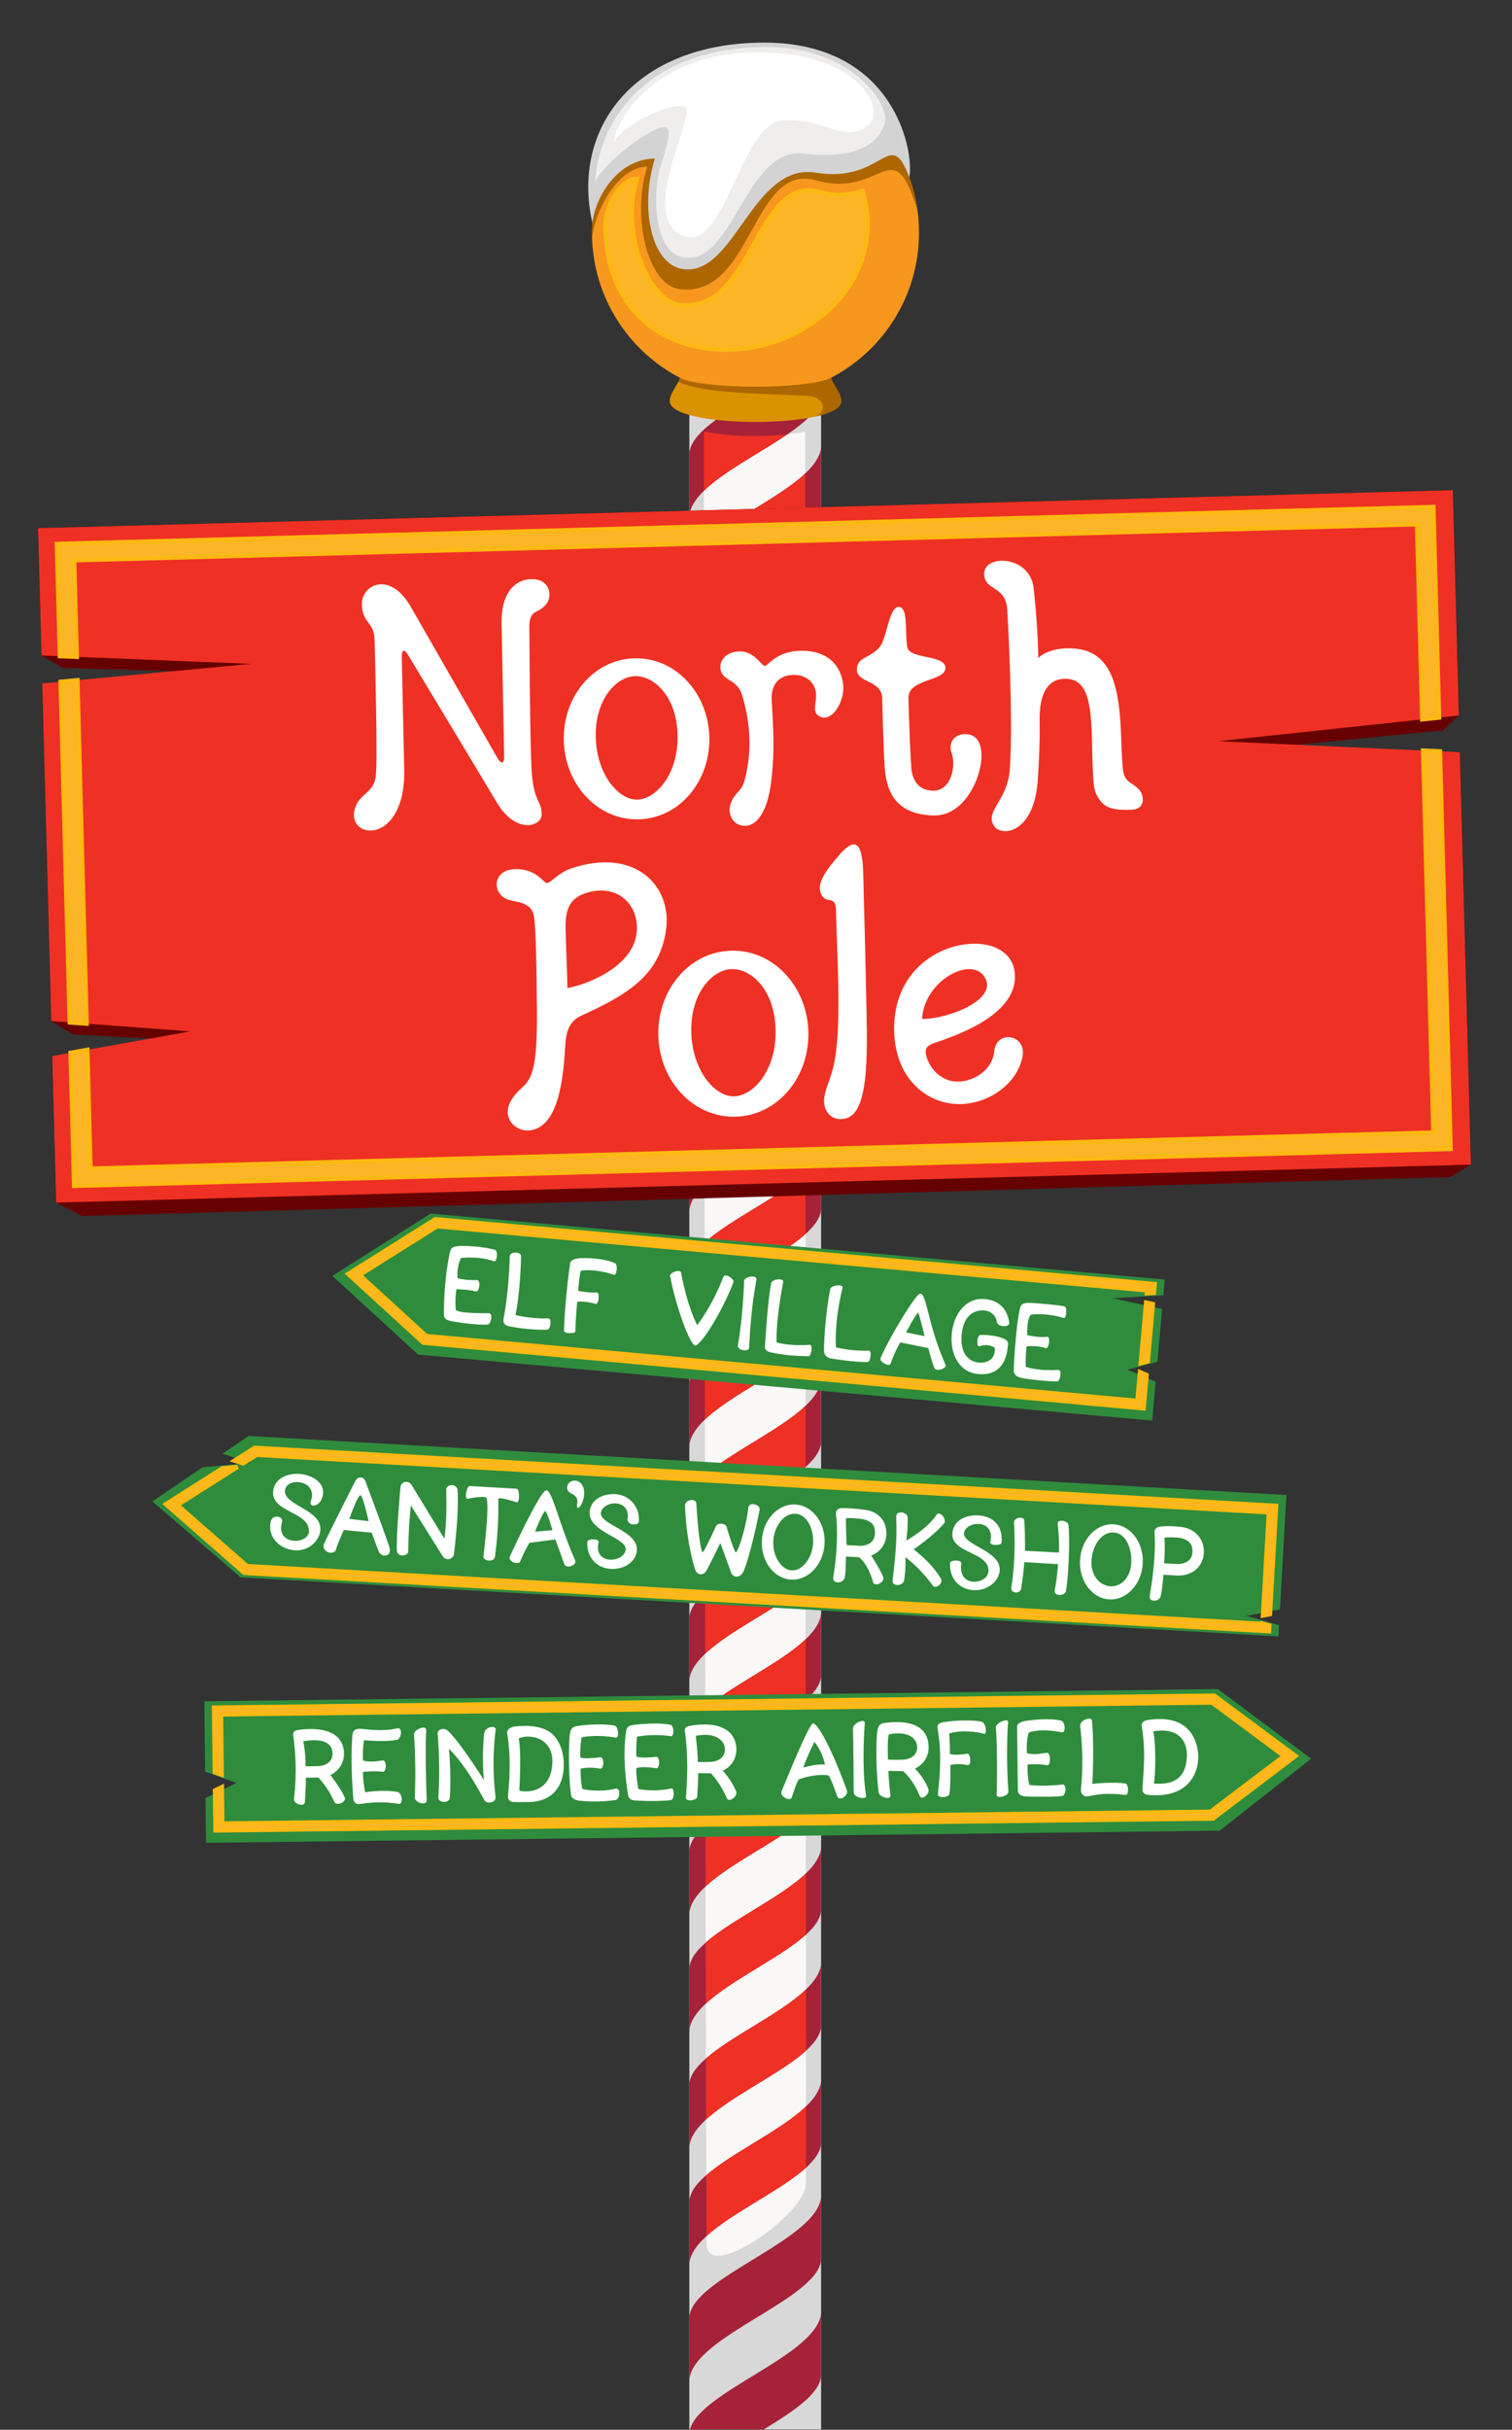 <svg id="Layer_1" xmlns="http://www.w3.org/2000/svg" viewBox="0 0 414 665"><rect x="0" y="0" width="414" height="665" fill="#333333" stroke="none"/><style>.st2{fill:#a52238}.st3{fill:#ee3124}.st5{fill:#ad6600}.st6{fill:#fcb527;stroke:#fdb913;stroke-width:1.167}.st10{fill:#fff}.st11{fill:#2f8c3c}</style><path fill="#d8d8d8" d="M188.743 101.307h36.086v563.582h-36.086z"/><path d="M206.788 119.336c-9.046 0-14.059-1.259-14.059-1.259s.344 445.325.758 496.081c.104 10.681 27.202-8.254 27.202-16.582 0-8.327-.227-479.499-.227-479.499s-4.628 1.259-13.674 1.259z" fill="#f9f8f7"/><path class="st2" d="M224.829 601.233c-1.013 11.94-35.485 22.108-36.085 32.995v17.077c1.015-11.94 35.485-22.073 36.085-32.96v-17.112zM188.931 664.889h20.207c8.024-4.919 15.415-9.749 15.692-14.738V633.04c-.984 11.521-33.11 21.39-35.899 31.849zM224.829 569.459c-1.013 11.941-35.485 22.107-36.085 32.994v17.077c1.015-11.94 35.485-22.074 36.085-32.959v-17.112z"/><path class="st3" d="M193.472 611.961c7.126-6.483 20.461-12.554 27.216-18.697l-.007-16.773c-6.793 6.533-20.196 12.644-27.289 18.812.026 7.04.052 12.669.08 16.658z"/><path class="st2" d="M224.829 537.44c-1.013 11.939-35.485 22.107-36.085 32.994v17.076c1.015-11.938 35.485-22.072 36.085-32.959V537.44z"/><path class="st3" d="M193.341 580.063c7.087-6.523 20.531-12.627 27.332-18.805l-.008-16.772c-6.828 6.557-20.306 12.69-27.369 18.88.015 5.969.03 11.548.045 16.697z"/><path class="st2" d="M224.829 505.664c-1.013 11.939-35.485 22.106-36.085 32.994v17.076c1.015-11.939 35.485-22.073 36.085-32.96v-17.11z"/><path class="st3" d="M193.261 548.362c7.06-6.548 20.565-12.669 27.398-18.867l-.008-16.77c-6.856 6.574-20.387 12.721-27.425 18.929l.035 16.708z"/><path class="st2" d="M224.829 473.535c-1.013 11.94-35.485 22.106-36.085 32.994v17.076c1.015-11.939 35.485-22.072 36.085-32.96v-17.11z"/><path class="st3" d="M193.196 516.294c7.037-6.566 20.59-12.702 27.448-18.913-.003-5.449-.007-11.045-.009-16.768-6.881 6.587-20.454 12.745-27.469 18.966l.03 16.715z"/><path class="st2" d="M224.829 441.516c-1.013 11.94-35.485 22.107-36.085 32.994v17.078c1.015-11.941 35.485-22.076 36.085-32.961v-17.111z"/><path class="st3" d="M193.141 484.326c7.016-6.58 20.607-12.729 27.488-18.951l-.008-16.769c-6.903 6.598-20.512 12.767-27.506 19.001l.026 16.719z"/><path class="st2" d="M224.829 409.742c-1.013 11.939-35.485 22.106-36.085 32.994v17.076c1.015-11.939 35.485-22.073 36.085-32.961v-17.109z"/><path class="st3" d="M193.091 452.597c6.996-6.592 20.621-12.751 27.522-18.983l-.007-16.767c-6.923 6.609-20.563 12.786-27.538 19.027l.023 16.723z"/><path class="st2" d="M224.829 377.602c-1.013 11.936-35.485 22.104-36.085 32.99v17.078c1.015-11.939 35.485-22.073 36.085-32.96v-17.108z"/><path class="st3" d="M193.046 420.5c6.977-6.605 20.632-12.772 27.552-19.014l-.008-16.767c-6.942 6.616-20.61 12.801-27.567 19.052l.023 16.729z"/><path class="st2" d="M224.829 345.581c-1.013 11.939-35.485 22.107-36.085 32.993v17.078c1.015-11.941 35.485-22.073 36.085-32.96v-17.111z"/><path class="st3" d="M193.004 388.517c6.959-6.613 20.639-12.789 27.579-19.038l-.008-16.766c-6.96 6.624-20.653 12.816-27.592 19.075l.021 16.729z"/><g><path class="st2" d="M224.829 313.806c-1.013 11.939-35.485 22.106-36.085 32.994v17.076c1.015-11.939 35.485-22.073 36.085-32.96v-17.11z"/><path class="st3" d="M192.965 356.78c6.942-6.623 20.646-12.805 27.603-19.061l-.008-16.766c-6.978 6.631-20.692 12.828-27.615 19.095l.02 16.732z"/></g><g><path class="st2" d="M224.829 281.254c-1.013 11.94-35.485 22.107-36.085 32.994v17.078c1.015-11.941 35.485-22.074 36.085-32.961v-17.111z"/><path class="st3" d="M192.927 324.263c6.925-6.632 20.651-12.82 27.626-19.082l-.008-16.766c-6.995 6.637-20.731 12.841-27.636 19.113l.018 16.735z"/></g><g><path class="st2" d="M224.829 249.235c-1.013 11.939-35.485 22.106-36.085 32.993v17.077c1.015-11.94 35.485-22.073 36.085-32.96v-17.11z"/><path class="st3" d="M192.892 292.279c6.909-6.64 20.654-12.835 27.645-19.103l-.008-16.765c-7.01 6.642-20.765 12.851-27.654 19.13l.017 16.738z"/></g><g><path class="st2" d="M224.829 217.46c-1.013 11.94-35.485 22.106-36.085 32.994v17.076c1.015-11.939 35.485-22.073 36.085-32.96v-17.11z"/><path class="st3" d="M192.859 260.536c6.893-6.646 20.655-12.848 27.663-19.122l-.008-16.764c-7.026 6.647-20.798 12.86-27.672 19.144l.017 16.742z"/></g><g><path class="st2" d="M224.829 186.148c-1.013 11.939-35.485 22.106-36.085 32.993v17.077c1.015-11.94 35.485-22.072 36.085-32.96v-17.11z"/><path class="st3" d="M192.829 229.254c6.876-6.653 20.654-12.859 27.678-19.138l-.008-16.764c-7.04 6.651-20.828 12.868-27.686 19.157.004 5.426.01 11.015.016 16.745z"/></g><g><path class="st2" d="M224.829 154.129c-1.013 11.939-35.485 22.106-36.085 32.992v17.077c1.015-11.939 35.485-22.073 36.085-32.96v-17.109z"/><path class="st3" d="M192.798 197.264c6.861-6.659 20.655-12.871 27.693-19.154l-.008-16.764c-7.054 6.655-20.856 12.876-27.7 19.17l.015 16.748z"/></g><g><path class="st2" d="M224.829 122.354c-1.013 11.939-35.485 22.105-36.085 32.993v17.076c1.015-11.939 35.485-22.073 36.085-32.96v-17.109z"/><path class="st3" d="M192.769 165.518c6.847-6.666 20.654-12.882 27.708-19.169l-.008-16.763c-7.07 6.658-20.884 12.883-27.713 19.181l.013 16.751z"/></g><g><path class="st2" d="M224.829 91.141c-1.013 11.94-35.485 22.106-36.085 32.993v17.077c1.015-11.94 35.485-22.073 36.085-32.96v-17.11z"/><path class="st3" d="M192.729 118.077l.013 16.254c5.478-5.349 15.447-10.408 22.828-15.445-2.198.245-5.129.45-8.782.45-9.045 0-14.059-1.259-14.059-1.259z"/></g><g><path d="M248.999 48.557a44.68 44.68 0 0 1 2.624 15.134c0 24.723-20.042 44.764-44.765 44.764s-44.764-20.041-44.764-44.764c0-.942.029-1.877.086-2.806 1.448-23.416 20.898-41.958 44.678-41.958 19.412 0 35.936 12.354 42.141 29.63z" fill="#f8971d"/><path class="st5" d="M177.226 45.623c-4.298 13.406-.026 32.445 8.938 33.515 19.959 2.383 19.741-34.73 37.237-29.791 18.471 5.214 20.957-14.097 27.817 8.324a44.422 44.422 0 0 0-2.219-9.114c-6.205-17.275-22.729-29.63-42.141-29.63-23.78 0-43.229 18.542-44.678 41.958a45.775 45.775 0 0 0-.086 2.806c0 .508.012 1.014.029 1.518.804-7.819 7.227-19.586 15.103-19.586z"/><path class="st6" d="M224.458 52.536c-17.496-4.938-18.211 33.292-38.17 30.909-8.964-1.07-16.38-19.798-11.964-34.469-4.398 0-8.514 7.406-8.548 12.465-.14 21.292 13.548 34.253 33.189 34.253 19.639 0 38.598-14.544 38.598-34.184 0-3.247-.61-6.269-1.425-9.258-3.119.939-6.485 1.75-11.68.284z"/><g><path d="M186.193 103.406c-.624 2.018-2.81 4.162-2.81 6.385 0 7.591 46.949 7.591 46.949 0 0-2.223-2.186-4.366-2.81-6.384-6.181 3.223-35.146 3.222-41.329-.001z" fill="#db9200"/><path class="st5" d="M186.193 103.406a6.943 6.943 0 0 1-.477 1.123c7.449 3.208 20.556 3.059 35.302 3.804 4.633.234 5.958 4.171 1.978 5.727 4.403-.948 7.337-2.372 7.337-4.269 0-2.223-2.186-4.366-2.81-6.384-6.182 3.223-35.147 3.222-41.33-.001z"/></g><g><path d="M209.25 11.661c35.107 0 41.09 29.001 39.749 36.896-5.488-14.404-6.904 1.74-25.598-1.295-17.426-2.83-22.23 28.619-36.492 26.366-8.66-1.369-11.768-16.832-7.597-30.238-8.938 0-15.789 8.64-17.132 17.496-5.903-26.133 11.966-49.225 47.07-49.225z" fill="#d3d3d3"/><path d="M208.953 12.852c24.18-.432 35.154 15.938 33.216 21.152-.812 2.186-3.426 10.129-22.343 8.044-15.771-1.739-19.214 31.43-33.067 28.301-8.319-1.878-7.808-18.754-5.958-24.578 1.851-5.823 3.025-10.049 1.788-10.724-3.277-1.788-18.321 10.576-19.662 14.896.894-15.641 12.661-36.495 46.026-37.091z" fill="#efeeed"/><path class="st10" d="M167.992 38.92c.894-6.256 11.03-24.148 38.727-24.578 28.748-.447 37.164 16.661 30.238 20.556-6.926 3.894-10.77-2.614-22.642-1.937-11.87.678-15.787 37.685-28.002 31.28-11.447-6.002 4.767-33.663 1.192-35.004-3.576-1.34-16.088 4.172-19.513 9.683z"/></g></g><g><path class="st11" d="M359.006 481.347l-25.061 19.678-277.54 3.326-.147-12.23 8.464-4.157-8.55-3.085-.231-19.274 277.54-3.327z"/><path class="st6" d="M331.797 497.724l.314-.004 22.629-17.133-22.259-16.53-272.932 3.271-.95.012.209 17.69 1.909.688-.195-16.501 271.341-3.253 19.709 14.639-20.109 15.225-270.589 3.222-.118-9.967-1.889.929.129 10.961z"/><path class="st10" d="M314.435 470.713c-1.253.189-1.965.711-1.821 1.639.984 6.37.715 9.501.208 17.335-.061.972.588 1.456 1.585 1.548 11.898 1.075 13.738-7.075 13.698-10.451-.041-3.464-1.77-11.864-13.67-10.071zm1.502 17.405c.451-2.057.656-10.707-.172-14.287 8.257-1.331 9.405 4.207 9.207 6.991-.199 2.784-.832 8.002-9.035 7.296zM308.125 488.111c-3.066-.448-7.956-.038-9.036.109.506-9.021.071-16.463-.136-17.466-.206-1.003-3.392.012-3.187 1.7 1.12 9.325.307 15.665.207 17.334-.064 1.037.635 2.083 2.034 1.819 1.917-.361 4.54-1.059 10.155-.362 1.002.123.905-2.996-.037-3.134zM290.849 488.38c-1.215.24-6.428.547-9.036.108-.586-2.432-.469-5.559-.469-5.559s2.545-.325 5.446.204c.878.162 1.001-3.486-.118-3.414-1.119.072-3.157.676-5.481.124-.22-2.275.169-5.328.59-5.719 3.074-1.04 7.642-.326 8.898-.029 1.256.295.962-2.834-.038-3.135-2.929-.882-8.825-.192-10.268.124-1.306.288-1.893.793-1.882 1.639l.206 17.336c.009.864.785 1.452 1.923 1.578 1.139.127 9.173.175 10.267-.122 1.093-.299 1.18-3.374-.038-3.135zM272.874 491.136c.124-1.32.268-13.049-.206-18.371-.108-1.236 3.498-2.698 3.365-1.468-.208 1.932-.547 10.809.073 19.027.093 1.235-3.356 2.131-3.232.812zM268.853 471.232c-1.241-.451-6.567-.58-10.604.115-1.046.181-1.706.54-1.547 1.601.603 4.055 1.226 7.638.115 18.072-.124 1.162 3.016 1.074 3.163-.153.392-3.283.215-7.761.215-7.761s1.537-.674 4.724-.028c1.197.241.83-3.145-.037-3.133 0 0-3.251.595-4.801.074.051-2.317-.111-4.842-.228-5.547 2.85-1.123 8.221-.502 9.58.071.809.341.661-2.86-.58-3.311zM254.179 489.59c-1.043-2.927-3.645-5.566-3.645-5.566 2.303-1.065 3.766-3.238 3.733-5.92-.044-3.845-2.483-7.829-12.195-6.555-1.348.18-1.632 1.168-1.828 2.068-.197.9-.675 8.152.335 16.976.127 1.135 3.514 2.377 3.233.544-.486-3.157-.542-6.48-.542-6.48.959-.01 3.438.082 3.982.076 0 0 2.499 1.823 4.552 6.732.604 1.444 2.861-.51 2.375-1.875zm-10.797-14.929c5.582-1.108 7.727 1.356 7.752 3.481.024 2.013-1.489 3.278-3.787 3.453-.024.002-3.418.124-4.23-.06-.129-4.245.003-6.139.265-6.874zM233.752 490.538c-.001-1.48-.087-15.671-.208-17.335-.119-1.665 3.331-2.974 3.239-1.666-.091 1.307-.896 12.245.356 19.951.19 1.175-3.385.529-3.387-.95zM231.889 489.995c-4.331-11.941-8.08-18.417-9.27-18.327-1.191.09-7.968 17.132-8.61 18.542-.645 1.409 2.298 2.864 2.719 1.83.42-1.032 1.224-3.988 2.021-5.079 3.076-1.119 6.66-1.432 8.171-1.024.41.511 1.472 3.198 2.306 5.646.55 1.61 3.177-.176 2.663-1.588zm-11.942-6.252c1.082-3.141 3.041-7.024 3.041-7.024s2.152 2.483 2.892 6.218c-2.087-.206-4.856.524-5.933.806zM201.541 490.18c-1.473-3.381-3.647-5.567-3.647-5.567 2.303-1.062 3.766-3.237 3.734-5.919-.045-3.843-2.988-7.896-12.349-6.431-.852.134-1.96.329-1.756 1.602.542 3.39.987 9.604.295 18.175-.094 1.164 3.022.689 3.085-.268.293-4.482.269-6.488.269-6.488.957-.012 2.897.046 3.442.038 0 0 2.308 2.063 4.398 6.814.59 1.345 3.149-.533 2.529-1.956zm-11.032-15.117c5.737-1.149 7.961 1.543 7.986 3.667.025 2.014-1.488 3.278-3.787 3.453-.023.003-3.009.118-3.65.015.023-2.582-.549-7.135-.549-7.135zM183.797 489.465c-5.029 1.102-9.015.146-9.015.146s-.661-3.66-.57-5.705c1.769-.523 4.363-.129 5.444.031 1.081.161 1.121-3.251-.037-3.133-1.158.117-3.491.427-5.367-.025-.15-2.854.166-5.483.166-5.483s4.39-.901 9.208-.119c1.053.172.944-2.907-.037-3.133-2.656-.609-8.481-.27-10.522.103-1.21.22-1.508.859-1.63 1.66-.976 6.361-.119 13.413.507 17.343.146.915.682 1.494 1.623 1.571 4.421.364 9.445.128 10.267-.123.822-.248.873-3.332-.037-3.133zM168.495 489.527c-4.398 1.152-9.036.108-9.036.108s-.528-2.06-.492-5.579c2.039-.485 4.367-.204 5.388-.007 1.021.197 1.219-3.298-.037-3.105-1.257.194-4.495.462-5.427.053-.12-3.556.398-5.52.398-5.52s3.687-.909 9.303.086c1.028.184.765-3.091-.304-3.298-3.063-.6-7.691-.277-10.266.122-.861.134-1.649.545-1.884 1.624-.506 2.321-.504 12.15.205 17.178.142 1.009 1.038 1.393 1.923 1.565.884.173 5.367.616 10.266-.123 1.302-.197 1.496-3.506-.037-3.104zM151.29 474.646c-1.554-1.452-4.437-2.71-10.138-2.156-1.264.124-2.442.807-2.278 1.822.817 5.065.915 10.081.208 17.335-.08.82.673 1.559 1.585 1.548.913-.011 2.304.021 4.099-.002 2.83-.033 5.19-.879 6.85-2.517 1.837-1.812 2.789-4.556 2.749-7.931-.043-3.465-1.215-6.363-3.075-8.099zm-9.093 15.433c.135-2.858.549-10.791-.172-14.288 2.778-1.376 9.695-.358 9.206 6.991-.489 7.348-6.194 7.957-9.034 7.297zM132.605 474.291c-.788 6.366-.1 12.881-.1 12.881s-6.351-10.14-9.753-13.383c-1.221-1.162-3.116-.517-2.932.898.185 1.415.74 9.05.208 17.335-.085 1.329 3.011 1.68 3.133-.037.368-5.194-.067-12.054-.231-13.37 5.195 5.149 9.014 12.984 9.771 14.148.756 1.164 3.163.475 2.993-.928-1.097-9.076-.276-16.171.027-18.391.191-1.402-2.902-.879-3.116.847zM113.582 491.985c.037-1.294.381-8.052-.208-17.333-.084-1.327 3.439-2.742 3.321-1.096-.298 4.134.003 16.925.15 18.949.146 2.023-3.3.777-3.263-.52zM108.871 490.44c-3.871-.764-8.879.068-8.879.068s-.609-2.502-.606-5.552c.423-.082 3.461-.35 5.344-.044 1.218.198 1.202-3.391-.037-3.134-3.292.684-4.847.137-5.306.052-.152-2.97.276-5.569.276-5.569s5.723.595 9.036-.107c1.208-.258 1.715-3.576-.037-3.135-4.081 1.028-8.817.107-10.266.124-1.451.017-1.791.807-1.885 1.638-.094.832-.594 7.36.208 17.336.07.866.437 1.786 1.923 1.579 2.195-.305 5.893-.782 10.458-.018 1.484.25.994-2.995-.229-3.238zM94.414 492.002c-.88-2.263-3.959-6.221-3.959-6.221 2.303-1.064 3.766-3.237 3.735-5.922-.046-3.842-2.869-7.62-12.349-6.429-1.015.127-1.71.421-1.548 1.585.617 4.449 1.033 10.158.208 17.335-.16 1.393 2.851 2.315 2.967.865.335-4.212.267-6.68.267-6.68l3.44-.044s2.533 2.481 4.306 6.572c.613 1.419 3.388.108 2.933-1.061zm-11.379-15.457c6.549-1.082 7.995 1.229 8.02 3.352.024 2.015-1.488 3.279-3.787 3.454-.023.002-2.933.078-3.611.057.072-3.745-.622-6.863-.622-6.863z"/></g><g><path class="st11" d="M91.009 349.196l23.485 21.534 200.99 18.062.942-10.628-7.725-3.302 8.212-2.18 1.28-14.429-13.574-2.949 13.907-.801.383-4.309-200.991-18.062z"/><path class="st6" d="M312.341 373.085l1.953-.518 1.391-15.673-1.872-.407z"/><path class="st6" d="M311.426 383.392l-194.715-17.744-18.25-16.699 21.228-13.331 194.42 17.54-.07.791 1.916-.11.214-2.407-196.63-17.735-.319-.028-23.883 14.998 20.565 18.816 196.301 17.886.947.086.813-9.162-1.838-.785z"/></g><g><path class="st10" d="M289.847 374.925c-5.057.307-8.361-.543-8.994-.895-.095-2.875.219-5.563.219-5.563s2.897-.332 5.272.505c.877.309 1.385-3.347.309-3.118-1.584.338-5.375-.42-5.375-.42s-.229-4.414.989-5.621c.734-.173 4.438-.472 8.993.894.735.221.959-2.76.312-3.117-.649-.358-9.062-1.085-10.216-1.017-1.159.069-1.792.362-2.057 1.421-1.032 4.135-1.74 15.088-1.716 17.251.011.954.961 1.57 1.736 1.783 1.901.521 9.359 1.172 10.217 1.016.86-.155 1.2-3.173.311-3.119zM276.005 367.688c.085-1.815-5.348-2.452-7.567-2.327-1.095.062-1.004 3.442-.31 3.118 1.362-.641 3.481-.334 4.241.422.328 3.17-2.284 4.37-4.727 3.97-2.819-.462-4.754-2.92-4.341-7.557.413-4.635 2.749-6.673 5.758-6.682 2.261-.008 3.641 1.414 3.931 3.303.178 1.174 3.601 1.561 3.344-.048-.47-2.958-2.177-6.063-6.965-6.374-4.728-.304-8.195 3.825-8.757 9.469-.561 5.645 2.049 10.356 6.719 11.008 5.245.731 8.382-2.092 8.674-8.302zM258.886 373.511c-5.048-11.403-5.182-20.135-7.053-19.405-1.372.536-8.071 11.432-10.743 17.635-.403.937 2.429 2.441 2.744 1.523 1.169-3.411 2.653-5.865 2.653-5.865l7.693 1.549s1.143 4.505 1.717 5.515c.571 1.011 3.433.05 2.989-.952zm-10.791-8.843s2.505-4.91 3.357-5.446c.647 1.996 1.706 6.445 1.706 6.445l-5.063-.999zM237.899 369.654c-4.682.208-8.994-.895-8.994-.895s-.603-6.592 1.802-16.374c.251-1.02-3.155-.651-3.355.337-1.531 7.528-1.799 16.342-1.716 17.25.083.909.865 1.644 1.736 1.783.871.14 6.171 1.048 10.216 1.016.754-.004 1.184-3.155.311-3.117zM221.723 368.057c-6.071.391-9.067-.67-9.067-.67s-.456-4.531 1.787-16.523c.222-1.187-3.047-.799-3.267.262-1.009 4.847-1.715 17.252-1.715 17.252-.085.86.199 1.446 1.735 1.782 1.533.337 5.048.971 10.216 1.018.736.006 1.227-3.179.311-3.121zM202.036 368.144c1.453-7.959 1.704-17.547 1.704-17.547.02-1.227 3.59-1.879 3.371-.368-.452 3.105-1.374 6.553-2.003 18.697-.057 1.107-3.344.707-3.072-.782zM198.066 349.445c-3.09 8.118-7.165 13.204-7.165 13.204s-2.598-4.614-4.422-14.358c-.198-1.054-3.173-.041-2.995.922 1.511 8.161 5.408 18.864 6.863 19.009 1.455.145 7.215-8.826 10.473-17.284.337-.874-2.313-2.652-2.754-1.493zM168.406 345.715c-3.587-1.612-9.746-1.523-10.6-1.249-.879.28-1.631.557-1.717 1.419 0 0-1.318 8.739-1.684 18.287-.033.862 3.108.878 3.126.255.152-5.144.539-8.184.539-8.184s2.287-.216 5.064.62c.765.231 1.137-3.165.31-3.119-2.431.136-5.136-.463-5.136-.463s.315-4.265.745-5.53c3.895-.533 8.282.824 9.036 1.14.757.315 1.16-2.797.317-3.176zM150.118 360.806c-4.468.228-8.993-.894-8.993-.894s1.33-5.665 1.55-16.204c.023-1.135-3.07-1.286-3.104.166-.231 10.006-1.717 17.25-1.717 17.25-.085.863.264 1.583 1.359 1.813 1.096.231 5.311 1.081 10.595.987.936-.017 1.388-3.172.31-3.118zM133.807 359.404c-6.8.052-8.722-.492-8.993-.896-.31-2.785.143-5.67.143-5.67s3.148.038 5.348.612c.968.253 1.401-3.14.31-3.118-2.983.063-4.9-.322-5.353-.56-.204-3.504.967-5.482.967-5.482s4.675-.648 8.994.895c.908.325 1.195-2.867.31-3.118-3.65-1.038-8.834-1.166-10.216-1.017-1.442.155-1.83.644-2.055 1.42-.224.775-1.738 7.648-1.716 17.251.002.801.208 1.423 1.736 1.783 1.461.343 7.222 1.174 10.216 1.016.951-.048 1.624-3.127.309-3.116z"/></g><path class="st11" d="M41.72 410.911l13.745-9.34 13.174-1.232-7.705-2.485 7.14-4.85 284.165 16.158-1.779 31.285-9.183 1.799 8.936 2.539-.174 3.064L65.873 431.69z"/><g><path class="st6" d="M345.679 444.447L67.646 428.613 48.574 411.92l16.461-10.445-4.16.389-15.464 9.812 21.474 18.797 279.635 15.925.949.054.09-1.587-1.873-.533zM70.255 398.164l277.161 15.749-1.606 28.235 1.925-.378 1.685-29.646L70.057 396.25l-.304-.018-5.542 3.515 2.352.759z"/></g><g><path class="st10" d="M323.38 417.901c-1.579-.171-3.225-.318-5.637-.111-.861.075-1.604.611-1.653 1.475 0 0 .718 5.872-1.266 17.342-.368 2.136 2.66 1.692 2.963.303.539-2.486.768-5.929.768-5.929 1.097.064 3.713.212 3.736.214 4.035.19 7.109-2.377 7.324-6.135.224-3.837-2.47-6.751-6.235-7.159zm-.907 10.162c-.023 0-2.639-.15-3.737-.21 0 0 .316-3.713.107-7.034 1.534-.177 3.924-.018 4.496.125 2.413.602 3.273 1.816 3.153 3.938-.117 2.01-1.713 3.165-4.019 3.181zM303.72 437.724c-4.728-.272-8.314-5.102-7.987-10.765.325-5.663 4.435-10.05 9.165-9.778 4.73.271 8.313 5.1 7.988 10.763-.325 5.663-4.438 10.052-9.166 9.78zm1.103-18.307c-3.437-.065-5.736 3.784-5.963 7.722-.224 3.938 2.179 6.823 5.184 6.994 3.005.174 5.488-2.429 5.714-6.369.225-3.938-1.496-8.281-4.935-8.347zM289.603 417.087c.498 4.001.345 7.829.345 7.829l-9.297-.505s.061-4.658-.197-8.247c-.093-1.324-2.898-.884-2.811.567.469 7.971-.118 13.562-.709 17.727-.246 1.743 2.4 1.789 2.645.391.591-3.342.892-7.308.892-7.308l9.229.541s-.19 3.298-.878 7.059c-.358 1.942 2.804 1.62 3.034.347.654-3.628 1.16-13.238.714-18.163-.104-1.129-3.148-1.698-2.967-.238zM264.142 418.934c1.408-2.806 8.314-2.964 7.022 3.068-.237 1.105 3.013 1.039 3.081.176.378-4.761-2.397-7.203-6.432-7.435-2.918-.167-6.42 1.05-6.991 4.434-1.013 5.989 10.015 5.369 9.835 10.788-.123 3.757-8.481 4.744-7.44-2.03.174-1.117-3.03-1.04-3.081-.175-.233 4.081 2.397 7.203 6.43 7.435 3.592.207 6.698-2.179 7.125-5.055.894-5.996-11.469-7.38-9.549-11.206zM250.168 424.032s5.551-3.794 8.29-7.074c.976-1.166-1.253-3.603-2.033-2.383-2.458 3.842-8.263 7.048-8.263 7.048s.456-3.447.364-6.352c-.044-1.406-3.106-2.084-3.127-.18-.024 1.905.474 5.904-.994 17.307-.257 1.999 2.866 1.65 3.128.178.576-3.244.366-6.382.366-6.382s3.501 2.333 7.618 7.867c.611.824 2.891-.646 2.075-2.056-2.504-4.324-7.424-7.973-7.424-7.973zM241.796 431.519c-.602-1.656-3.252-5.804-3.252-5.804 2.372-.903 3.982-2.97 4.136-5.648.22-3.837-2.28-6.478-6.044-6.886-1.581-.171-3.659-.472-6.242-.422-.866.016-1.489.57-1.539 1.434 0 0 1.064 6.813-.697 17.384-.348 2.083 2.767 1.828 3.128.179.361-1.648.332-5.77.332-5.77.955.055 3.06.177 3.605.207 0 0 2.442 1.744 3.84 6.858.354 1.3 3.333.124 2.733-1.532zm-10.173-15.975c1.138-.198 4.313.13 4.884.28 2.541.676 3.165 1.941 3.045 4.065-.117 2.009-1.713 3.166-4.018 3.181l-3.736-.211s-.191-4.735-.175-7.315zM216.602 432.304c-4.73-.271-8.312-5.099-7.986-10.765.325-5.662 4.436-10.048 9.166-9.776 4.729.272 8.312 5.099 7.988 10.764-.326 5.664-4.44 10.049-9.168 9.777zm1.125-18.022c-3.171-.116-5.758 3.499-5.985 7.437-.226 3.939 2.023 7.892 5.029 8.065 3.003.173 5.642-3.498 5.869-7.437.226-3.938-1.741-7.949-4.913-8.065zM204.919 412.554c-.849 6.704-2.966 12.234-3.427 12.296-.46.058-2.444-6.666-2.562-7.022-.288-.868-2.388-1.186-2.871-.169-.206.434-3.306 7.305-3.693 7.149-.389-.155-1.191-4.635-1.702-13.286-.097-1.652-3.149-1.062-3.095.487.311 9.033 2.159 15.709 2.76 17.522.601 1.816 2.369 1.564 3.047.422.678-1.14 3.851-7.648 3.851-7.648s2.458 6.605 2.934 8.036c.476 1.43 2.314 1.675 3.273.002.957-1.672 3.144-9.815 4.55-17.162.273-1.423-2.862-2.234-3.065-.627zM164.716 413.38c1.408-2.807 7.805-2.957 7.127 2.237-.248 1.898 2.978 2.06 3.083.752.302-3.769-2.397-7.204-6.43-7.436-2.919-.167-6.416 1.05-6.989 4.434-1.013 5.989 10.824 7.486 9.759 11.059-1.053 3.533-8.838 3.603-7.363-2.302.274-1.096-3.031-1.04-3.08-.176-.235 4.082 2.396 7.205 6.426 7.435 3.591.207 6.666-1.851 7.093-4.725.892-5.996-11.545-7.451-9.626-11.278zM157.475 405.227c1.051.047 2.372.961 2.479 3.171.107 2.207-1.214 4.529-1.774 4.241-.559-.288.378-1.922-.46-2.933-.838-1.012-1.566-.816-2.201-1.724-.633-.911.035-2.842 1.956-2.755zM157.466 427.006c-4.427-10.086-6.257-19.168-7.884-19.143-1.628.027-9.324 16.692-9.97 18.118-.647 1.425 2.392 2.396 2.806 1.395 1.287-3.116 2.552-5.129 2.552-5.129l7.091-.926s1.966 5.352 2.459 6.752c.492 1.396 3.564.341 2.946-1.067zm-10.978-7.81s2.265-5.656 2.792-5.613c.527.044 1.992 5.206 1.992 5.206l-4.784.407zM141.431 407.438l-12.782-.736c-.864-.048-1.533 3.445-.669 3.495 0 0 5.193-1.097 5.317-.088.264 2.169.31 4.97-.906 15.78-.164 1.458 2.92 1.735 3.128.179 1.171-8.739.914-14.928.906-15.779-.007-.852 5.074.891 5.074.891.863.051.795-3.693-.068-3.742zM122.17 407.752c.304 8.45-.497 13.379-.497 13.379s-8.657-14.24-9.031-14.79c-.279-.408-.802-.75-1.332-.781a1.57 1.57 0 0 0-1.654 1.473s-1.144 12.305-.994 17.307c.059 1.945 3.119 1.651 3.128.18.048-7.167.718-12.497.718-12.497l8.745 13.936c.28.446.685.715 1.396.755.711.041 1.605-.611 1.655-1.475 0 0 1.346-10.202.994-17.306-.102-2.065-3.186-1.793-3.128-.181zM106.624 423.493c-.775-2.651-5.877-16.178-6.467-17.885-.589-1.707-2.254-1.594-2.915-.167 0 0-7.501 14.713-8.472 17.027-.971 2.313 2.7 3.351 3.214 1.62.514-1.733 2.144-5.355 2.144-5.355l7.655.736s1.18 3.293 1.895 5.089c.713 1.797 3.721 1.587 2.946-1.065zm-10.979-7.81s2.392-6.791 3.097-6.441c.705.352 2.184 7.07 2.184 7.07l-5.281-.629zM78.042 407.832c.5-3.687 8.973-2.794 7.13 2.811-.701 2.132 1.887 1.661 2.741-.055 2.108-4.228-2.057-6.972-6.089-7.204-2.921-.168-6.421 1.052-6.992 4.434-1.013 5.99 9.592 5.784 9.762 11.058.13 4.055-9.326 4.167-7.366-2.3.484-1.599-2.584-2.293-3.082-.178-.934 3.981 2.037 7.299 6.04 7.84 4.011.54 7.057-2.254 7.484-5.13.891-5.994-10.204-7.034-9.628-11.276z"/></g><g><path fill="#600" d="M399.441 195.817l-4.387 4.064-60.51 5.972 65.167.018 3.028 112.871-5.694 3.392-374.49 10.676-7.172-3.679-1.076-40.099 40.376-4.093-34.634-1.837-5.998-3.645-2.479-92.402 53.462-2.853-47.772-1.402-5.895-3.405-.935-34.846 387.357-10.388z"/><path class="st3" d="M399.441 195.817l-65.812 7.035 66.082 3.019 3.028 112.871-387.356 10.389-1.076-40.099 37.826-6.764-38.082-2.811-2.479-92.402 57.179-5.366-57.384-2.294-.935-34.846 387.357-10.388z"/><path class="st6" d="M21.201 186.152l-4.616.433 2.501 93.243 4.637.342zM20.322 153.353l367.668-9.862 1.433 53.397 4.614-.493-1.546-57.652-376.918 10.109.824 30.744 4.633.185zM397.205 314.455l-2.92-108.832-4.634-.212 2.805 104.543-367.67 9.861-.871-32.501-4.607.824.978 36.426z"/><g><path class="st10" d="M244.835 282.378c-.415-14.476 9.393-22.434 18.989-23.867 7.691-1.148 13.013 2.024 13.892 6.876 1.987 10.953-12.776 17.067-21.766 20.014-2.286.75-2.811 1.735-2.331 3.571.831 3.189 3.685 6.632 7.836 7.02 4.153.389 10.232-2.519 10.793-8.359.561-5.839 8.967-4.582 7.711 1.616-1.533 7.563-9.255 12.589-16.507 12.911-9.1.405-18.233-6.463-18.617-19.782zm7.641-3.523c6.323.177 20.74-4.947 17.246-11.239-3.491-6.29-16.703.709-17.246 11.239zM231.798 306.032c-4.09 1.222-6.892-2.145-6.005-6.239 1.317-6.084 4.218-6.493 3.726-30.455-.179-8.777-.497-14.372-.617-20.211-.088-4.327-2.615-1.541-4.011-4.317-1.395-2.775.876-6.194 4.92-10.839 4.402-5.054 6.372-3.571 6.557 5.44.165 8.02.407 14.053.746 30.576.334 16.296 1.259 34.079-5.316 36.045zM201.266 305.624c-5.682.105-11.006-2.275-14.995-6.702-3.757-4.17-5.892-9.723-6.013-15.633-.121-5.91 1.786-11.537 5.369-15.844 3.804-4.573 9.028-7.149 14.709-7.255 5.679-.105 11.003 2.275 14.992 6.702 3.755 4.171 5.891 9.722 6.013 15.633.121 5.91-1.787 11.537-5.369 15.845-3.806 4.571-9.03 7.148-14.706 7.254zm-11.989-23.283c.216 10.577 6.406 17.811 11.68 17.714 5.274-.099 11.638-7.06 11.41-18.143-.225-11.083-6.703-16.792-11.976-16.694-5.275.098-11.331 6.547-11.114 17.123zM146.351 309.094c-4.668 1.491-9.461-2.947-6.312-8.063 3.698-6.003 7.153-1.62 6.98-24.189-.1-12.99-.277-21.648-.743-25.54-.462-3.864-3.06-4.124-6.691-4.957-5.174-1.187-5.258-9.4 3.149-8.4 4.662.555 6.056 3.737 7.052 3.718.996-.018 3.091-2.791 6.563-3.971 17.485-5.939 27.815 4.774 26 16.999-1.815 12.224-10.51 17.518-23.018 23.204-2.755 1.253-4.263 3.378-4.524 7.783-.492 8.351-1.525 21.201-8.456 23.416zm13.793-64.575c-3.532 1.211-5.407 3.63-5.289 9.402.118 5.771.401 10.722.521 16.511 7.114-1.415 17.288-6.357 18.792-14.194 1.502-7.837-4.622-14.941-14.024-11.719zM310.189 214.674c-1.062-.705-2.738-1.375-2.821-5.392 0 0-.25-2.762-.343-6.138-.422-15.485-2.436-26.24-15.286-25.696-3.263.139-6.097 1.214-7.432 2.684-.088-4.295-.369-10.722-1.282-19.139-.986-9.096-13.664-9.389-13.551-3.893.098 4.783 5.98 2.89 6.335 9.997 0 0 1.711 28.735.682 43.478-.607 8.672-7.02 11.423-4.272 15.518 2.064 3.074 11.411 2.026 12.004-13.803 0 0 .581-7.895.437-14.958-.145-7.062 1.965-11.833 7.458-11.543 5.701.302 6.673 6.596 6.896 17.533 0 0 .105 10.234.682 12.667.434 1.83 1.811 4.007 3.577 4.819 2.129.979 4.738.829 6.634.794 1.898-.035 3.035-1.176 3.001-2.805-.032-1.629-.773-2.832-2.719-4.123zM264.989 200.966c-3.259-.422-5.586 1.914-4.392 5.272 1.195 3.357-.1 10.407-5.342 10.159-6.064-.286-5.746-6.955-5.746-6.955-.249-1.82-.657-13.252-.765-18.48-.106-5.228 10.201-4.455 10.125-8.195-.078-3.741-10.037-2.164-10.494-5.839-.599-4.817.276-10.869-2.347-10.82-2.623.049-3.198 8.629-5.15 10.958-2.738 3.267-6.322 2.653-6.248 6.272.074 3.619 6.822 2.769 6.923 7.757 0 0 .279 12.197.656 18.503.508 8.472 4.103 13.208 13.183 13.578 8.959.365 13.453-10.937 13.342-16.333-.042-2.204-.487-5.454-3.745-5.877zM219.142 178.105c-6.608.124-8.828 4.131-9.743 4.148-.914.018-2.646-3.917-6.777-3.974-3.031-.042-5.321 1.824-5.377 4.108-.101 4.106 4.466 3.078 5.895 7.718 1.181 3.834 3.566 12.833.754 23.39-.893 3.351-2.418 2.971-3.729 6.187-1.069 2.621.144 6.014 3.434 6.319 3.585.332 6.436-3.857 7.466-11.402 1.208-8.84.593-16.414.228-23.051-.221-3.986 1.77-6.294 4.818-6.739 4.227-.616 6.784 1.736 7.254 4.519.47 2.784-1.36 5.533 1.102 6.762 3.339 1.667 6.532-3.861 6.447-7.965-.051-2.637-1.571-10.209-11.772-10.02zM174.75 224.242c-5.511.102-10.677-2.206-14.546-6.501-3.644-4.046-5.716-9.432-5.833-15.164-.117-5.733 1.732-11.191 5.208-15.37 3.691-4.435 8.757-6.934 14.269-7.037 5.511-.102 10.676 2.207 14.545 6.501 3.645 4.046 5.717 9.431 5.834 15.165.117 5.733-1.732 11.191-5.208 15.37-3.691 4.435-8.758 6.933-14.269 7.036zm-11.63-22.584c.21 10.259 6.214 17.277 11.331 17.182 5.118-.095 11.294-6.847 11.074-17.599-.22-10.751-6.506-16.289-11.623-16.195-5.118.095-10.992 6.351-10.782 16.612zM150.441 162.483c-.117-1.744-1.387-4.169-5.028-3.962 0 0-8.342-.485-8.08 12.315l.713 36.136c.08 2.133-.864 2.219-1.887.413 0 0-17.868-31.205-23.664-41.282-5.797-10.079-13.525-6.019-13.416-.709.109 5.313 3.382 4.693 3.485 9.694 0 0 .885 32.038.339 37.221-.545 5.185-4.853 4.565-5.918 9.759-.507 2.47 1.02 5.294 4.533 5.229 4.555-.084 9.392-5.439 9.164-16.531l-.672-30.863c-.075-2.133.713-2.408 1.749-.611 0 0 19.068 31.6 24.276 40.336 5.208 8.735 12.114 6.595 12.26 3.43.18-3.919-2.281-3.313-2.765-12.724-.443-8.607-.59-38.403-.59-38.403-.071-3.473 1.04-4.139 2.082-4.632 1.087-.512 3.606-2.023 3.419-4.816z"/></g></g></svg>